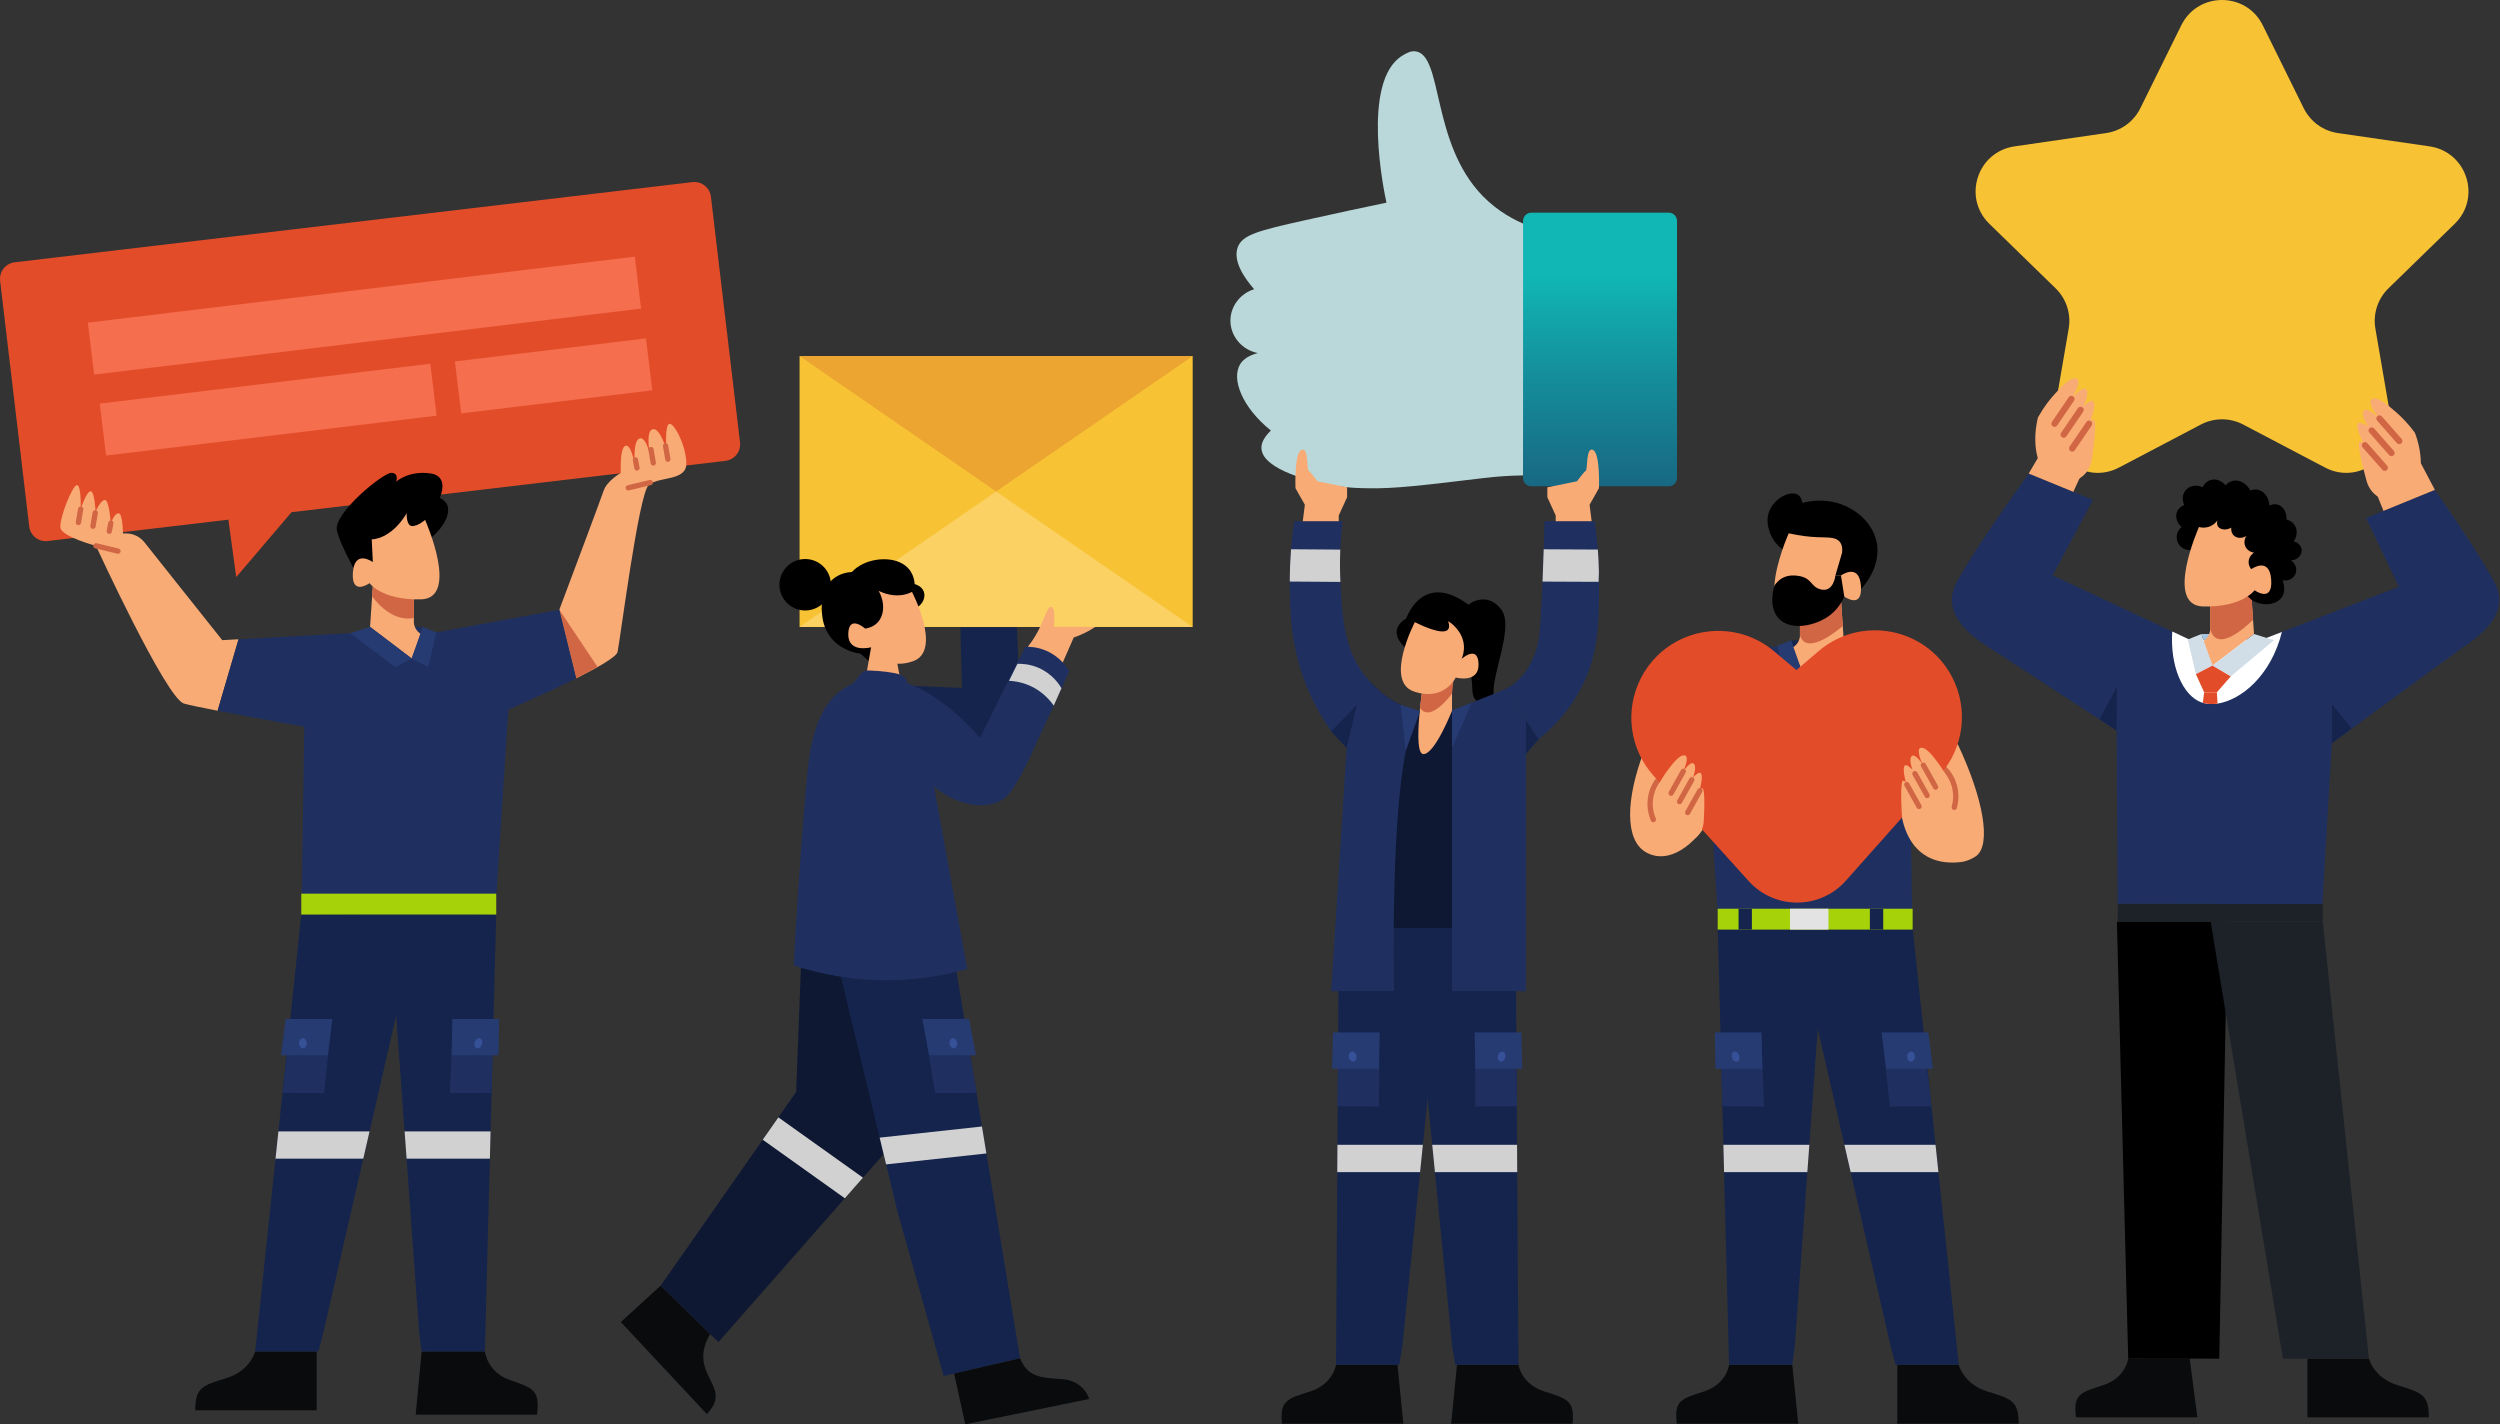 <svg width="588" height="335" viewBox="0 0 588 335" fill="none" xmlns="http://www.w3.org/2000/svg">
<rect x="0" y="0" width="588" height="335" fill="#333333" stroke="none"/>
<path d="M387.536 174.491C382.689 186.053 381.861 196.308 386.345 199.918C387.759 201.057 389.406 201.297 389.703 201.337C394.649 202 400.198 197.241 403.981 189.394L387.536 174.491Z" fill="#F9AB76"/>
<path d="M388.87 193.404C388.627 193.404 388.395 193.261 388.294 193.023C387.813 191.888 387.101 189.574 387.732 186.832C388.09 185.275 388.837 183.801 389.892 182.57C390.117 182.308 390.511 182.277 390.774 182.501C391.036 182.726 391.067 183.121 390.842 183.383C389.918 184.461 389.264 185.75 388.951 187.112C388.399 189.511 389.024 191.54 389.446 192.535C389.581 192.854 389.432 193.22 389.114 193.355C389.034 193.388 388.952 193.404 388.87 193.404Z" fill="#D16645"/>
<path d="M421.264 150.603H423.866L422.111 153.022L421.264 150.603Z" fill="#15244D"/>
<path d="M401.118 170.043L403.971 214.123H449.719L449.12 174.081L449.161 152.664C444.628 152.415 440.095 152.166 435.562 151.917L418.662 152.003C412.496 152.435 406.331 152.868 400.165 153.3C400.483 158.881 400.8 164.462 401.118 170.043Z" fill="#1F3060"/>
<path d="M421.511 130.316C420.904 130.13 418.373 129.275 416.863 126.522C416.571 125.989 415.008 123.138 416.127 120.243C417.346 117.091 421.234 115.21 422.944 116.42C423.321 116.686 423.737 117.205 423.937 118.281C432.713 115.985 440.388 121.42 441.453 127.856C442.17 132.188 439.891 136.962 436.015 140.153L421.511 130.316Z" fill="black"/>
<path d="M433.776 140.308C433.776 140.308 430.962 144.327 421.712 144.127C418.114 144.048 417.162 141.205 417.346 137.754C417.628 132.338 420.705 125.436 420.705 125.436C423.472 126.063 425.765 126.275 427.423 126.345C429.959 126.451 431.758 126.259 432.714 127.442C433.333 128.21 433.349 129.243 433.255 130.015C432.734 131.793 432.212 133.575 431.687 135.354L432.996 135.357C432.996 135.357 437.3 132.228 437.688 137.833C438.08 143.438 433.776 140.308 433.776 140.308Z" fill="#F9AB76"/>
<path d="M433.649 150.604L423.867 158.029L421.652 152.295C421.652 152.295 423.345 151.383 423.345 149.429V140.178L432.865 139.003L432.969 140.562L433.419 147.216V147.229L433.649 150.604Z" fill="#F9AB76"/>
<path d="M433.419 147.216V147.229C433.419 147.229 424.979 154.733 423.345 149.429V143.612L432.969 140.562L433.419 147.216Z" fill="#D16645"/>
<path d="M433.646 150.603C435.21 151.092 436.774 151.58 438.338 152.069C434.774 154.749 431.211 157.429 427.648 160.109L423.866 158.03L433.646 150.603Z" fill="#999999"/>
<path d="M423.867 158.03C422.569 158.701 421.271 159.372 419.973 160.042C419.34 157.326 418.707 154.61 418.073 151.894C419.137 151.464 420.201 151.033 421.265 150.603L423.867 158.03Z" fill="#273B73"/>
<path d="M460.439 174.985C466.521 187.82 468.394 198.673 464.797 201.339C464.094 201.86 462.636 202.609 461.051 202.776C447.906 204.157 447.16 190.815 447.16 190.815C451.587 185.538 456.013 180.261 460.439 174.985Z" fill="#F9AB76"/>
<path d="M459.649 190.509C459.593 190.509 459.537 190.502 459.481 190.486C459.149 190.395 458.953 190.05 459.046 189.717C459.334 188.675 459.69 186.583 458.831 184.276C458.344 182.968 457.528 181.774 456.471 180.824C456.214 180.593 456.193 180.198 456.424 179.941C456.656 179.685 457.051 179.664 457.307 179.895C458.513 180.979 459.446 182.343 460.003 183.84C460.985 186.476 460.58 188.863 460.251 190.051C460.174 190.328 459.923 190.509 459.649 190.509Z" fill="#D16645"/>
<path d="M459.054 159.09C452.92 147.553 437.672 144.659 427.733 153.148L422.523 157.597L417.28 153.188C407.276 144.776 392.05 147.786 386.004 159.37C382.057 166.935 383.232 176.155 388.951 182.49L411.282 207.226C417.407 214.01 428.073 213.969 434.145 207.138L456.286 182.232C461.956 175.853 463.06 166.624 459.054 159.09Z" fill="#E34C29"/>
<path d="M393.843 198.045C390.743 197.159 388.493 192.251 389.403 185.989C390.341 183.885 391.373 182.318 392.166 181.255C393.547 179.406 395.014 177.552 396.159 177.667C396.304 177.682 396.396 177.722 396.465 177.774C397.232 178.347 396.117 180.947 395.913 181.413C396.094 181.152 397.457 179.218 398.231 179.525C398.255 179.534 398.324 179.564 398.407 179.648C399.108 180.363 398.322 182.508 398.194 182.85C399.018 181.987 399.595 181.635 399.926 181.795C400.409 182.027 400.367 183.35 399.799 185.762C400.13 185.427 400.339 185.386 400.475 185.424C400.475 185.424 401.144 185.614 400.728 192.98C400.711 193.578 400.582 195.201 399.377 196.525C397.78 198.28 395.26 198.45 393.843 198.045Z" fill="#F9AB76"/>
<path d="M393.037 187.186C392.934 187.186 392.829 187.16 392.733 187.107C392.431 186.939 392.323 186.558 392.492 186.256L395.368 181.108C395.536 180.807 395.918 180.7 396.219 180.867C396.52 181.035 396.628 181.416 396.46 181.718L393.584 186.866C393.469 187.071 393.256 187.186 393.037 187.186Z" fill="#D16645"/>
<path d="M395.032 189.164C394.929 189.164 394.824 189.139 394.728 189.085C394.426 188.917 394.318 188.536 394.487 188.235L397.363 183.086C397.531 182.785 397.914 182.679 398.214 182.845C398.515 183.014 398.624 183.394 398.455 183.696L395.579 188.844C395.464 189.049 395.251 189.164 395.032 189.164Z" fill="#D16645"/>
<path d="M396.934 191.739C396.83 191.739 396.726 191.713 396.629 191.659C396.328 191.491 396.22 191.11 396.388 190.809L399.264 185.661C399.433 185.359 399.815 185.252 400.115 185.42C400.417 185.588 400.525 185.969 400.356 186.27L397.48 191.418C397.366 191.623 397.153 191.739 396.934 191.739Z" fill="#D16645"/>
<path d="M454.181 196.256C457.282 195.37 459.532 190.463 458.621 184.201C457.683 182.096 456.651 180.529 455.858 179.467C454.478 177.617 453.011 175.763 451.866 175.879C451.721 175.893 451.629 175.934 451.56 175.985C450.793 176.558 451.908 179.158 452.112 179.624C451.931 179.364 450.568 177.429 449.794 177.736C449.77 177.746 449.701 177.776 449.618 177.86C448.917 178.575 449.702 180.719 449.831 181.061C449.007 180.198 448.43 179.847 448.099 180.006C447.616 180.239 447.658 181.561 448.226 183.974C447.895 183.639 447.685 183.598 447.55 183.636C447.55 183.636 446.881 183.825 447.296 191.191C447.314 191.789 447.442 193.412 448.648 194.737C450.245 196.492 452.765 196.661 454.181 196.256Z" fill="#F9AB76"/>
<path d="M455.256 185.747C455.037 185.747 454.824 185.631 454.71 185.427L451.833 180.278C451.665 179.977 451.773 179.596 452.074 179.428C452.376 179.261 452.757 179.368 452.926 179.669L455.802 184.817C455.971 185.118 455.862 185.499 455.561 185.667C455.464 185.721 455.36 185.747 455.256 185.747Z" fill="#D16645"/>
<path d="M453.261 187.725C453.042 187.725 452.829 187.61 452.715 187.405L449.838 182.257C449.67 181.955 449.778 181.574 450.079 181.406C450.381 181.239 450.762 181.346 450.93 181.647L453.807 186.795C453.976 187.097 453.867 187.478 453.566 187.646C453.469 187.7 453.365 187.725 453.261 187.725Z" fill="#D16645"/>
<path d="M451.361 190.299C451.142 190.299 450.929 190.184 450.814 189.979L447.938 184.831C447.769 184.529 447.878 184.148 448.179 183.98C448.48 183.814 448.862 183.921 449.03 184.221L451.907 189.37C452.075 189.671 451.967 190.052 451.665 190.22C451.569 190.274 451.464 190.299 451.361 190.299Z" fill="#D16645"/>
<path d="M433.777 140.308C433.273 141.462 432.264 143.308 430.315 144.762C426.995 147.238 421.022 148.524 418.239 145.33C415.885 142.626 417.181 138.284 417.347 137.754C418.107 136.571 419.542 135.208 422.077 135.353C426.491 135.604 425.57 138.099 428.427 138.671C431.288 139.243 431.688 135.353 431.688 135.353L432.997 135.357L433.777 140.308Z" fill="black"/>
<path d="M406.673 321.013C406.673 321.013 406.154 325.552 400.758 327.281C395.362 329.01 393.688 329.442 394.399 334.845H422.948C422.481 330.235 422.013 325.624 421.546 321.014C416.588 321.014 411.63 321.013 406.673 321.013Z" fill="#090B0D"/>
<path d="M404.012 218.254C404.455 235.256 404.894 252.258 405.333 269.26C405.387 271.399 405.442 273.541 405.497 275.68C405.85 289.322 406.203 302.959 406.555 316.601L406.673 321.015H421.547L422.12 316.601C423.111 302.959 424.099 289.318 425.091 275.68C425.247 273.537 425.4 271.399 425.557 269.26C426.216 260.174 426.878 251.091 427.536 242.008C428.116 234.03 428.697 226.056 429.273 218.077C429.288 217.889 429.3 217.698 429.316 217.51C420.881 217.756 412.446 218.003 404.012 218.254Z" fill="#15244D"/>
<path d="M460.702 321.014C460.702 321.014 461.818 325.553 467.441 327.282C473.064 329.011 474.795 329.443 474.795 334.846H446.245V321.014H460.702Z" fill="#090B0D"/>
<path d="M422.027 218.015C423.866 226.013 425.7 234.01 427.538 242.008C429.627 251.091 431.712 260.178 433.797 269.26C434.291 271.399 434.781 273.541 435.275 275.68C438.407 289.322 441.542 302.959 444.674 316.601L445.83 321.015H460.705L460.238 316.601C458.8 302.959 457.357 289.322 455.919 275.68C455.692 273.541 455.468 271.399 455.241 269.26C453.446 252.258 451.651 235.256 449.856 218.254C442.993 218.195 436.133 218.136 429.274 218.077C426.86 218.054 424.442 218.034 422.027 218.015Z" fill="#15244D"/>
<path d="M443.198 248.022C443.631 252.1 444.063 256.179 444.495 260.258L454.285 260.21L452.84 247.997L443.198 248.022Z" fill="#1F3060"/>
<path d="M443.622 251.36H454.616L453.533 242.822H442.539L443.622 251.36Z" fill="#273B73"/>
<path d="M449.478 249.707C449.976 249.707 450.379 249.177 450.379 248.524C450.379 247.87 449.976 247.34 449.478 247.34C448.981 247.34 448.577 247.87 448.577 248.524C448.577 249.177 448.981 249.707 449.478 249.707Z" fill="#375199"/>
<path d="M414.421 248.022C414.581 252.1 414.74 256.179 414.9 260.258L405.103 260.21L404.775 247.997L414.421 248.022Z" fill="#1F3060"/>
<path d="M414.482 251.36H403.488L403.331 242.822H414.325L414.482 251.36Z" fill="#273B73"/>
<path d="M408.587 249.675C409.05 249.526 409.258 248.888 409.051 248.252C408.845 247.616 408.302 247.222 407.84 247.372C407.377 247.522 407.169 248.159 407.376 248.795C407.582 249.431 408.125 249.825 408.587 249.675Z" fill="#375199"/>
<path d="M455.24 269.26H433.797C434.291 271.399 434.781 273.541 435.275 275.68H455.918C455.691 273.541 455.468 271.399 455.24 269.26Z" fill="#D1D1D1"/>
<path d="M405.334 269.26C405.389 271.399 405.444 273.541 405.499 275.68H425.092C425.249 273.537 425.402 271.399 425.558 269.26H405.334Z" fill="#D1D1D1"/>
<path d="M404.003 218.641H449.853V213.735H404.003V218.641Z" fill="#A6D20A"/>
<path d="M421.012 218.641H430.052V213.735H421.012V218.641Z" fill="#E3E3E3"/>
<path d="M439.796 218.641H442.934V213.735H439.796V218.641Z" fill="#15244D"/>
<path d="M408.906 218.641H412.044V213.735H408.906V218.641Z" fill="#15244D"/>
<path d="M517.761 149.12H520.363L518.608 151.539L517.761 149.12Z" fill="#A6C4DB"/>
<path d="M500.554 319.53C500.554 319.53 500.036 324.068 494.64 325.797C489.244 327.526 487.57 327.959 488.281 333.362H516.83L515.012 319.53H500.554Z" fill="#090B0D"/>
<path d="M523.884 216.769C523.246 251.031 522.609 285.293 521.971 319.554L500.553 319.531C499.666 285.277 498.78 251.023 497.894 216.769H523.884Z" fill="black"/>
<path d="M582.625 149.795C571.234 158.129 559.838 166.463 548.446 174.796C547.704 187.409 546.957 200.026 546.215 212.639C530.17 212.614 514.124 212.585 498.079 212.56C497.996 198.98 497.912 185.401 497.825 171.821C487.746 165.258 477.672 158.696 467.594 152.137C472.664 146.541 477.739 140.941 482.813 135.345C490.761 139.074 498.713 142.804 506.665 146.537H506.669C509.496 147.866 512.327 149.191 515.158 150.52L532.059 150.433C535.157 149.233 538.255 148.037 541.353 146.837C548.971 143.891 556.585 140.945 564.203 137.999C570.345 141.929 576.488 145.862 582.625 149.795Z" fill="#1F3060"/>
<path d="M497.823 171.821L497.891 161.533L493.793 169.197L497.823 171.821Z" fill="#15244D"/>
<path d="M548.445 174.796V165.601C549.993 167.513 551.54 169.426 553.088 171.339" fill="#15244D"/>
<path d="M536.703 148.637C534.16 158.871 527.146 164.642 521.575 165.487C520.324 165.683 519.144 165.625 518.106 165.313C517.998 165.283 517.889 165.246 517.785 165.208C513.34 163.608 510.363 156.579 510.913 148.529C512.327 149.191 513.744 149.858 515.158 150.52L532.058 150.433C533.605 149.833 535.156 149.233 536.703 148.637Z" fill="white"/>
<path d="M530.141 149.12L520.363 156.545L518.145 150.812C518.145 150.812 519.842 149.903 519.842 147.945V138.695L529.361 137.524L529.461 138.991L529.916 145.783L530.141 149.12Z" fill="#F9AB76"/>
<path d="M529.916 145.783C528.261 147.412 521.33 153.8 519.842 147.945V140.941L529.461 138.991L529.916 145.783Z" fill="#D16645"/>
<path d="M530.144 149.12C531.707 149.609 533.271 150.097 534.835 150.586C531.446 153.423 528.057 156.259 524.668 159.096C523.233 158.246 521.798 157.397 520.363 156.548L530.144 149.12Z" fill="#D2DEE7"/>
<path d="M520.363 156.548C519.064 157.218 517.766 157.889 516.468 158.559C515.835 155.843 515.202 153.127 514.568 150.411C515.632 149.981 516.696 149.55 517.76 149.12L520.363 156.548Z" fill="#D2DEE7"/>
<path d="M498.081 216.769L546.317 216.769L546.317 212.64L498.081 212.64L498.081 216.769Z" fill="#1C2227"/>
<path d="M557.165 319.531C557.165 319.531 558.28 324.07 563.904 325.799C569.527 327.528 571.257 327.96 571.257 333.363H542.708V319.531H557.165Z" fill="#090B0D"/>
<path d="M519.943 216.771C525.608 251.031 531.272 285.291 536.937 319.551L557.168 319.532L556.701 315.118L553.895 288.516L553.429 284.102L546.319 216.771H519.943Z" fill="#1C2227"/>
<path d="M492.26 117.572C491.053 119.836 489.842 122.099 488.635 124.363C483.241 134.468 477.852 144.565 472.459 154.667C472.459 154.667 454.68 147.452 460.117 137.128C462.594 132.42 467.854 124.591 472.843 117.458C474.329 115.335 475.791 113.275 477.147 111.38L492.26 117.572Z" fill="#1F3060"/>
<path d="M574.334 154.667C570.959 149.113 567.58 143.555 564.202 137.997C562.802 135.06 561.403 132.122 560.008 129.185C558.84 126.733 557.676 124.281 556.508 121.829L572.683 115.214C574.298 117.537 575.972 119.981 577.602 122.405C581.389 128.041 584.924 133.571 586.809 137.222C592.167 147.589 574.334 154.667 574.334 154.667Z" fill="#1F3060"/>
<path d="M532.207 5.953L541.839 25.456C543.395 28.608 546.404 30.793 549.885 31.298L571.423 34.425C580.189 35.698 583.689 46.463 577.346 52.642L561.761 67.822C559.243 70.276 558.093 73.811 558.688 77.275L562.367 98.711C563.864 107.435 554.7 114.088 546.86 109.969L527.596 99.849C524.483 98.213 520.763 98.213 517.649 99.849L498.386 109.969C490.545 114.088 481.381 107.435 482.879 98.711L486.558 77.275C487.152 73.811 486.003 70.276 483.484 67.822L467.899 52.642C461.556 46.463 465.056 35.698 473.822 34.425L495.36 31.298C498.841 30.793 501.85 28.608 503.407 25.456L513.039 5.953C516.959 -1.984 528.286 -1.984 532.207 5.953Z" fill="#F7C334"/>
<path d="M483.319 113.015C479.725 111.632 477.568 105.556 479.315 98.202C480.654 95.797 482.048 94.043 483.104 92.862C484.942 90.808 486.884 88.758 488.234 89.016C488.405 89.049 488.51 89.107 488.586 89.176C489.438 89.938 487.836 92.913 487.544 93.447C487.787 93.156 489.614 90.999 490.502 91.446C490.53 91.46 490.609 91.502 490.698 91.612C491.457 92.536 490.295 95.004 490.106 95.397C491.177 94.458 491.901 94.101 492.278 94.326C492.829 94.653 492.638 96.222 491.707 99.032C492.136 98.669 492.39 98.642 492.547 98.702C492.547 98.702 493.323 98.998 492.048 107.718C491.964 108.427 491.638 110.345 490.064 111.793C487.978 113.712 484.961 113.647 483.319 113.015Z" fill="#F9AB76"/>
<path d="M483.22 100.401C483.075 100.401 482.929 100.359 482.8 100.271C482.459 100.039 482.371 99.575 482.603 99.234L486.571 93.413C486.803 93.073 487.268 92.983 487.609 93.217C487.95 93.448 488.038 93.913 487.806 94.254L483.838 100.074C483.694 100.286 483.459 100.401 483.22 100.401Z" fill="#D16645"/>
<path d="M485.384 102.966C485.239 102.966 485.093 102.924 484.964 102.836C484.623 102.604 484.535 102.14 484.768 101.799L488.735 95.978C488.967 95.638 489.432 95.548 489.773 95.782C490.114 96.014 490.202 96.478 489.97 96.819L486.002 102.64C485.858 102.852 485.623 102.966 485.384 102.966Z" fill="#D16645"/>
<path d="M487.373 106.23C487.229 106.23 487.082 106.188 486.953 106.1C486.613 105.868 486.524 105.404 486.757 105.063L490.725 99.242C490.956 98.902 491.421 98.812 491.763 99.046C492.103 99.278 492.192 99.742 491.959 100.083L487.991 105.903C487.847 106.115 487.612 106.23 487.373 106.23Z" fill="#D16645"/>
<path d="M565.84 117.002C569.239 115.191 570.638 108.897 568.006 101.812C566.383 99.588 564.786 98.016 563.593 96.974C561.518 95.159 559.34 93.361 558.032 93.782C557.866 93.835 557.769 93.906 557.701 93.983C556.949 94.844 558.902 97.601 559.257 98.095C558.981 97.836 556.904 95.918 556.077 96.47C556.052 96.487 555.978 96.539 555.903 96.658C555.262 97.668 556.717 99.977 556.953 100.344C555.775 99.542 555.012 99.276 554.666 99.545C554.16 99.937 554.54 101.471 555.808 104.147C555.338 103.838 555.082 103.843 554.934 103.921C554.934 103.922 554.2 104.31 556.53 112.809C556.7 113.503 557.257 115.366 558.997 116.611C561.302 118.262 564.288 117.829 565.84 117.002Z" fill="#F9AB76"/>
<path d="M564.306 104.476C564.099 104.476 563.892 104.389 563.744 104.221L559.096 98.928C558.824 98.619 558.854 98.147 559.165 97.875C559.475 97.602 559.947 97.634 560.219 97.944L564.867 103.237C565.139 103.546 565.109 104.018 564.799 104.29C564.657 104.415 564.481 104.476 564.306 104.476Z" fill="#D16645"/>
<path d="M562.471 107.285C562.264 107.285 562.057 107.199 561.909 107.031L557.261 101.738C556.989 101.428 557.019 100.956 557.33 100.684C557.639 100.412 558.112 100.444 558.384 100.753L563.032 106.046C563.304 106.356 563.274 106.828 562.964 107.1C562.822 107.224 562.646 107.285 562.471 107.285Z" fill="#D16645"/>
<path d="M560.896 110.767C560.688 110.767 560.482 110.681 560.334 110.513L555.686 105.22C555.414 104.91 555.444 104.438 555.754 104.166C556.065 103.894 556.536 103.926 556.809 104.235L561.457 109.528C561.729 109.838 561.699 110.31 561.388 110.582C561.247 110.706 561.071 110.767 560.896 110.767Z" fill="#D16645"/>
<path d="M481.062 104.738L477.146 111.38L487.647 115.682L489.96 110.634L481.062 104.738Z" fill="#F9AB76"/>
<path d="M569.221 108.647L572.683 115.214L560.592 120.159L559.125 116.486L569.221 108.647Z" fill="#F9AB76"/>
<path d="M520.362 156.547L516.468 158.559L518.415 162.829H521.409C522.495 161.584 523.581 160.34 524.667 159.095C523.232 158.246 521.797 157.397 520.362 156.547Z" fill="#E34C29"/>
<path d="M521.575 165.488C520.324 165.683 519.144 165.625 518.105 165.313C518.206 164.483 518.31 163.658 518.414 162.829H521.408C521.462 163.717 521.52 164.6 521.575 165.488Z" fill="#E34C29"/>
<path d="M200.688 160.745L226.257 161.797C226.134 157.047 226.011 152.296 225.887 147.546H239.144C239.767 157.319 240.503 178.912 233.318 181.086C232.533 181.324 231.963 181.236 229.905 180.805C216.174 177.93 209.309 176.492 205.938 172.975C204.393 171.363 201.509 167.707 200.688 160.745Z" fill="#15244D"/>
<path d="M280.517 83.755H188.059V147.446H280.517V83.755Z" fill="#F7C334"/>
<path d="M188.059 147.455L234.288 115.609L280.517 147.455H188.059Z" fill="#FCD163"/>
<path d="M188.059 83.755L234.288 115.6L280.517 83.755H188.059Z" fill="#EDA532"/>
<path d="M167.065 313.781C167.065 313.781 164.541 317.21 165.736 321.389C166.931 325.568 170.628 328.106 166.24 332.584L146.02 310.941L155.392 302.383L167.065 313.781Z" fill="#090B0D"/>
<path d="M241.753 152.114C243.08 150.426 243.923 148.915 244.456 147.817C245.668 145.323 246.413 142.627 247.246 142.735C247.288 142.74 247.316 142.75 247.346 142.762C248.236 143.119 248 146.241 247.883 147.446H255.568L257.577 147.468C256.905 147.913 256.123 148.378 255.231 148.822C254.262 149.304 253.348 149.669 252.532 149.947C251.631 152.006 250.731 154.065 249.83 156.124C247.138 154.787 244.445 153.451 241.753 152.114Z" fill="#F9AB76"/>
<path d="M209.86 269.151C206.337 273.161 202.809 277.168 199.286 281.179C198.208 282.405 197.126 283.635 196.048 284.86C188.182 293.806 180.316 302.752 172.453 311.697V311.701C171.293 313.017 170.137 314.333 168.98 315.649L155.392 302.384C156.493 300.809 157.594 299.235 158.692 297.66C165.018 288.617 171.344 279.573 177.67 270.529L180.574 266.374C182.804 263.186 185.031 260.001 187.261 256.813C187.833 241.824 188.401 226.839 188.974 211.85L209.547 221.16C209.653 237.155 209.755 253.155 209.86 269.151Z" fill="#0E1833"/>
<path d="M239.921 319.476L221.958 323.636L220.335 317.859L211.136 285.111L211.003 284.633L209.933 280.192L208.408 273.867L206.896 267.572L193.26 210.965L224.345 224.728L230.957 264.948L232 271.293L232.674 275.382L233.47 280.227L238.929 313.444L239.921 319.476Z" fill="#15244D"/>
<path d="M224.404 323.07L227.038 335L256.183 329.035C256.183 329.035 255.041 324.669 249.64 324.358C244.24 324.046 241.636 323.624 239.926 319.476L224.404 323.07Z" fill="#090B0D"/>
<path d="M215.625 142.892C217.123 142.055 217.756 140.387 217.256 139.099C216.749 137.795 215.291 137.42 215.138 137.384C214.983 135.578 214.314 134.525 213.916 134.013C211.458 130.854 205.8 130.934 202.288 133.001C201.349 133.554 200.7 134.169 200.35 134.53C199.255 134.601 197.495 134.906 195.965 136.161C192.742 138.804 193.241 143.45 193.36 144.56C193.466 145.547 193.706 147.602 195.189 149.645C197.655 153.044 201.533 153.622 202.342 153.725C203.002 154.295 203.661 154.864 204.321 155.434C208.089 151.253 211.857 147.073 215.625 142.892Z" fill="black"/>
<path d="M214.5 139.217C214.5 139.217 221.776 153.179 214.668 155.546C207.561 157.914 204.878 152.245 204.878 152.245C204.878 152.245 199.38 153.719 199.515 149.065C199.65 144.411 203.498 147.851 203.498 147.851C204.235 147.738 205.433 147.423 206.369 146.454C208.015 144.75 208.191 141.706 206.658 138.968C207.813 139.527 210.385 140.548 213.202 139.728C213.677 139.589 214.11 139.413 214.5 139.217Z" fill="#F9AB76"/>
<path d="M189.38 143.586C192.725 143.586 195.437 140.876 195.437 137.533C195.437 134.19 192.725 131.48 189.38 131.48C186.035 131.48 183.323 134.19 183.323 137.533C183.323 140.876 186.035 143.586 189.38 143.586Z" fill="black"/>
<path d="M204.877 152.245L203.552 159.845L212.383 163.375L210.777 154.551L204.877 152.245Z" fill="#F9AB76"/>
<path d="M200.688 160.745C201.263 160.014 201.839 159.283 202.414 158.552C202.855 157.991 203.538 157.668 204.252 157.689C206 157.741 207.488 157.885 208.658 158.036C211.241 158.37 212.451 158.759 213.089 159.759C213.326 160.129 213.427 160.493 213.475 160.745H200.688Z" fill="#1F3060"/>
<path d="M251.485 157.851C250.944 159.073 250.337 160.444 249.667 161.94H249.663C248.342 164.881 246.77 168.328 244.967 172.154C244.912 172.272 244.853 172.393 244.799 172.511C243.964 174.297 243.156 176.13 242.306 177.947C241.024 180.693 239.652 183.411 237.979 185.882C236.525 188.029 234.385 189.067 232.017 189.329C229.83 189.568 227.459 189.145 225.264 188.319C223.108 187.508 221.129 186.305 219.679 184.958C222.285 199.27 224.888 213.581 227.494 227.893C223.539 229.017 218.746 230.008 213.255 230.388C202.041 231.163 192.783 229.052 186.677 227.078C187.253 216.037 188.119 202.356 189.479 186.215C190.271 176.815 191.286 166.479 198.666 161.803C200.775 160.471 202.723 160.029 203.55 159.844C213.619 157.647 223.579 166.287 228.098 170.948L228.157 171.011C229.383 172.276 230.199 173.239 230.493 173.596C230.747 173.083 230.998 172.574 231.253 172.06C232.154 170.243 233.052 168.426 233.953 166.608C235.682 163.111 237.41 159.613 239.143 156.12C239.805 154.784 240.464 153.452 241.126 152.117C242.212 152.082 244.089 152.176 246.163 153.092C249.302 154.479 250.913 156.891 251.485 157.851Z" fill="#1F3060"/>
<path d="M249.664 161.864C249.123 163.086 248.515 164.457 247.845 165.953H247.841C244.216 160.858 239.207 160.192 237.321 160.133C237.984 158.797 238.642 157.466 239.305 156.13C240.39 156.095 242.268 156.189 244.341 157.106C247.481 158.492 249.091 160.905 249.664 161.864Z" fill="#D1D1D1"/>
<path d="M217.914 244.865C218.593 248.944 219.272 253.022 219.951 257.101L229.738 257.053L227.555 244.84L217.914 244.865Z" fill="#1F3060"/>
<path d="M218.539 248.204H229.534L227.935 239.665H216.94L218.539 248.204Z" fill="#273B73"/>
<path d="M224.391 246.543C224.882 246.474 225.205 245.891 225.113 245.241C225.02 244.591 224.548 244.121 224.057 244.19C223.567 244.26 223.244 244.843 223.336 245.493C223.428 246.143 223.901 246.613 224.391 246.543Z" fill="#375199"/>
<path d="M232.001 271.293L208.409 273.866L206.896 267.572L230.958 264.948L232.001 271.293Z" fill="#D1D1D1"/>
<path d="M202.969 276.988L183.074 262.802C182.239 263.993 181.408 265.183 180.573 266.374L179.394 268.062L198.705 281.837L202.969 276.988Z" fill="#D1D1D1"/>
<path d="M99.423 147.446H96.82L98.575 149.865L99.423 147.446Z" fill="#1F3060"/>
<path d="M170.623 108.391L68.567 120.466C64.229 125.554 59.894 130.646 55.559 135.734C54.943 131.229 54.328 126.725 53.717 122.221L11.226 127.25C9.074 127.505 7.126 125.969 6.871 123.819L0.028 66.04C-0.227 63.894 1.309 61.947 3.457 61.693L162.854 42.834C165.002 42.58 166.954 44.115 167.209 46.261L174.052 104.04C174.307 106.19 172.77 108.137 170.623 108.391Z" fill="#E34C29"/>
<path d="M56.107 150.354L51.18 167.165C47.551 166.46 44.525 165.833 43.275 165.484C39.097 164.321 22.572 128.378 22.572 128.378C22.572 128.378 14.502 126.239 14.212 124.109C13.918 121.974 17.03 114.098 18.1 114.098C19.17 114.098 18.974 119.734 18.974 119.734C18.974 119.734 20.334 115.555 21.306 115.555C22.278 115.555 22.474 120.313 22.474 120.313C22.474 120.313 23.736 117.497 24.708 117.595C25.68 117.693 26.068 123.035 26.068 123.035C26.068 123.035 26.946 120.607 27.918 120.732C28.89 120.858 28.926 125.464 28.926 125.464H29.655C31.331 125.464 32.916 126.228 33.959 127.539L52.274 150.566L56.107 150.354Z" fill="#F9AB76"/>
<path d="M161.424 109.041C161.424 113.24 154.89 111.998 152.558 114.098C150.222 116.201 145.868 150.558 145.244 153.358C144.986 154.51 140.6 157.001 135.524 159.535L131.55 143.406C131.55 143.406 141.2 117.748 141.976 115.418C142.756 113.083 146.02 111.219 146.02 111.219C146.02 111.219 145.711 105.309 147.11 104.842C148.509 104.376 149.289 109.355 149.289 109.355C149.289 109.355 148.823 103.754 150.379 103.135C151.798 102.567 152.699 106.268 152.848 106.922C152.715 106.178 151.911 101.388 153.491 100.957C155.204 100.491 156.76 105.779 156.76 105.779C156.76 105.779 156.29 100.178 157.379 99.712C158.469 99.246 161.424 104.843 161.424 109.041Z" fill="#F9AB76"/>
<path d="M131.552 143.408L140.559 156.886L135.526 159.533L131.552 143.408Z" fill="#D16645"/>
<path d="M135.525 159.533C128.253 163.167 119.567 166.888 119.567 166.888L116.715 210.968H70.968L71.564 170.925C71.564 170.925 70.872 170.804 69.696 170.592C66.023 169.933 57.646 168.421 51.183 167.163L56.107 150.354L85.125 148.762L102.025 148.845L131.551 143.408L135.525 159.533Z" fill="#1F3060"/>
<path d="M87.823 135.849L87.04 147.446L96.82 154.874L99.037 149.14C99.037 149.14 97.342 148.228 97.342 146.273V137.021L87.823 135.849Z" fill="#F9AB76"/>
<path d="M97.341 140.961L87.681 137.941L87.526 140.23C87.526 140.23 91.63 146.454 97.341 145.361V140.961Z" fill="#D16645"/>
<path d="M87.04 147.446C85.476 147.935 83.912 148.424 82.349 148.912C85.912 151.592 89.475 154.272 93.038 156.952L96.82 154.874L87.04 147.446Z" fill="#273B73"/>
<path d="M96.82 154.874C98.118 155.544 99.416 156.215 100.715 156.886C101.348 154.17 101.981 151.454 102.615 148.737C101.551 148.307 100.487 147.876 99.423 147.446L96.82 154.874Z" fill="#273B73"/>
<path d="M149.306 60.364L20.665 75.885L22.141 88.101L150.782 72.581L149.306 60.364Z" fill="#F56E4E"/>
<path d="M101.214 85.549L23.468 94.929L24.944 107.146L102.69 97.766L101.214 85.549Z" fill="#F56E4E"/>
<path d="M151.94 79.589L106.996 85.011L108.472 97.228L153.416 91.806L151.94 79.589Z" fill="#F56E4E"/>
<path d="M114.045 317.856C114.045 317.856 114.564 322.734 119.96 324.593C125.356 326.451 127.029 326.916 126.319 332.723H97.769C98.237 327.768 98.705 322.812 99.172 317.857C104.13 317.857 109.087 317.856 114.045 317.856Z" fill="#090B0D"/>
<path d="M116.705 215.097C116.263 232.099 115.824 249.101 115.385 266.103C115.33 268.242 115.275 270.384 115.22 272.523C114.867 286.165 114.514 299.803 114.162 313.444L114.044 317.858H99.17L98.597 313.444C97.606 299.803 96.618 286.161 95.627 272.523C95.47 270.381 95.317 268.242 95.16 266.103C94.502 257.017 93.839 247.934 93.181 238.851C92.601 230.873 92.021 222.899 91.445 214.921C91.429 214.732 91.417 214.541 91.401 214.353C99.836 214.599 108.271 214.846 116.705 215.097Z" fill="#15244D"/>
<path d="M60.017 317.857C60.017 317.857 58.902 322.396 53.279 324.125C47.655 325.854 45.925 326.286 45.925 331.69H74.474V317.857H60.017Z" fill="#090B0D"/>
<path d="M98.692 214.858C96.854 222.856 95.019 230.854 93.181 238.851C91.092 247.934 89.007 257.021 86.922 266.104C86.428 268.242 85.938 270.384 85.444 272.523C82.312 286.165 79.177 299.803 76.045 313.444L74.889 317.858H60.015L60.481 313.444C61.919 299.803 63.362 286.165 64.8 272.523C65.028 270.384 65.251 268.242 65.478 266.104C67.273 249.101 69.069 232.099 70.864 215.097C77.727 215.038 84.586 214.979 91.445 214.921C93.859 214.897 96.278 214.877 98.692 214.858Z" fill="#15244D"/>
<path d="M77.519 244.865C77.086 248.943 76.654 253.022 76.222 257.101L66.432 257.053L67.876 244.84L77.519 244.865Z" fill="#1F3060"/>
<path d="M77.096 248.204H66.102L67.184 239.665H78.178L77.096 248.204Z" fill="#273B73"/>
<path d="M71.239 246.55C71.737 246.55 72.14 246.02 72.14 245.367C72.14 244.713 71.737 244.184 71.239 244.184C70.741 244.184 70.338 244.713 70.338 245.367C70.338 246.02 70.741 246.55 71.239 246.55Z" fill="#375199"/>
<path d="M106.298 244.865C106.139 248.943 105.979 253.022 105.819 257.101L115.616 257.053L115.944 244.84L106.298 244.865Z" fill="#1F3060"/>
<path d="M106.237 248.204H117.232L117.388 239.665H106.394L106.237 248.204Z" fill="#273B73"/>
<path d="M113.343 245.638C113.55 245.002 113.342 244.365 112.879 244.215C112.417 244.065 111.874 244.459 111.668 245.095C111.461 245.731 111.669 246.369 112.132 246.518C112.594 246.668 113.137 246.274 113.343 245.638Z" fill="#375199"/>
<path d="M65.478 266.104H86.921C86.427 268.242 85.938 270.384 85.444 272.523H64.8C65.027 270.384 65.251 268.242 65.478 266.104Z" fill="#D1D1D1"/>
<path d="M115.386 266.104C115.331 268.242 115.276 270.384 115.221 272.523H95.628C95.471 270.381 95.318 268.242 95.161 266.104H115.386Z" fill="#D1D1D1"/>
<path d="M116.715 210.189H70.865V215.096H116.715V210.189Z" fill="#A6D20A"/>
<path d="M100.514 127.205C104.421 124.262 106.147 120.685 105.113 118.613C104.903 118.192 104.462 117.599 103.427 117.12C103.52 116.922 104.818 114.066 103.424 112.403C103.092 112.008 102.544 111.547 101.288 111.358C96.131 110.585 93.169 113.291 93.169 113.291C93.169 113.291 93.939 111.21 92.005 111.22C90.072 111.23 78.339 120.763 79.242 124.757C80.144 128.751 85.043 136.996 85.043 136.996L100.514 127.205Z" fill="black"/>
<path d="M99.983 122.28C99.983 122.28 108.228 140.769 98.977 140.97C89.726 141.171 86.91 137.152 86.91 137.152C86.91 137.152 82.607 140.279 82.998 134.676C83.389 129.072 87.692 132.2 87.692 132.2L87.431 126.857C87.431 126.857 91.865 126.987 95.647 120.733C95.647 120.733 95.516 123.73 96.951 123.73C98.385 123.73 99.983 122.28 99.983 122.28Z" fill="#F9AB76"/>
<path d="M314.236 321.013C314.236 321.013 313.571 325.551 308.119 327.28C302.667 329.009 300.98 329.442 301.516 334.845H330.066L328.693 321.013H314.236Z" fill="#090B0D"/>
<path d="M339.867 218.252C338.503 231.608 337.139 244.964 335.775 258.32C335.777 258.322 335.777 258.325 335.775 258.328C335.402 261.97 335.03 265.616 334.662 269.259C334.442 271.397 334.223 273.54 334.007 275.678C332.612 289.32 331.22 302.958 329.829 316.6L329.108 321.014H314.233L314.265 316.6C314.351 302.958 314.433 289.32 314.523 275.678C314.535 273.54 314.547 271.397 314.563 269.259C314.668 252.257 314.778 235.254 314.884 218.252H339.867Z" fill="#15244D"/>
<path d="M357.14 321.013C357.14 321.013 357.804 325.551 363.256 327.28C368.708 329.01 370.395 329.442 369.859 334.845H341.31L342.682 321.013H357.14Z" fill="#090B0D"/>
<path d="M357.142 321.014H342.268L341.547 316.6C340.198 302.958 338.846 289.32 337.494 275.678C337.282 273.54 337.071 271.398 336.859 269.259C336.498 265.617 336.138 261.97 335.773 258.328C335.776 258.325 335.776 258.322 335.773 258.32C334.452 244.964 333.128 231.608 331.807 218.252C331.803 218.244 331.803 218.237 331.803 218.229C340.034 218.237 348.261 218.244 356.491 218.252C356.597 235.255 356.707 252.257 356.813 269.259C356.829 271.398 356.84 273.54 356.852 275.678C356.942 289.32 357.025 302.958 357.111 316.6L357.142 321.014Z" fill="#15244D"/>
<path d="M349.652 141.051C351.661 141.392 352.887 143.054 353.175 143.456C357.054 148.879 346.418 166.935 354.23 165.051C354.23 165.051 349.117 166.917 347.103 164.665C346.34 163.812 346.317 162.698 346.302 162.178C346.037 152.917 341.39 146.133 344.973 142.583C346.135 141.431 348.009 140.772 349.652 141.051Z" fill="black"/>
<path d="M359.182 52.991C356.465 51.894 352.385 49.86 348.698 46.061C336.574 33.568 339.425 13.045 332.991 12.084C331.821 11.909 330.883 12.463 329.93 13.025C319.904 18.939 325.682 45.801 326.098 47.663C320.58 48.816 314.146 50.193 306.965 51.792C295.989 54.238 292.178 55.218 291.111 58.168C289.911 61.485 292.812 65.546 294.978 68.022C291.686 69.043 289.43 72.033 289.394 75.338C289.354 79.005 292.055 82.304 295.837 83.038C293.107 83.729 292.084 85.009 291.676 85.681C289.584 89.134 292.097 95.76 298.908 101.264C296.859 103.238 296.621 104.702 296.698 105.591C297.126 110.514 308.591 113.474 314.878 114.375C317.478 114.747 319.352 114.797 321.939 114.841C328.093 114.946 334.527 114.176 348.958 112.437C351.994 112.072 355.046 111.862 358.102 111.82L358.223 111.818C358.543 92.209 358.863 72.6 359.182 52.991Z" fill="#BAD8D9"/>
<path d="M392.473 50.017H360.182C359.1 50.017 358.223 50.894 358.223 51.975V112.417C358.223 113.498 359.1 114.375 360.182 114.375H392.473C393.555 114.375 394.432 113.498 394.432 112.417V51.975C394.432 50.894 393.555 50.017 392.473 50.017Z" fill="url(#paint0_linear_1309_5328)"/>
<path d="M314.872 123.91V121.245L316.838 116.95V114.623L309.853 113.192C309.853 113.192 308.292 111.05 307.802 110.723C307.311 110.397 307.802 105.01 306.086 105.826C304.371 106.642 304.698 114.826 304.698 114.826L306.903 118.722L306.25 123.91H314.872Z" fill="#F9AB76"/>
<path d="M365.9 123.91V121.245L363.934 116.95V114.623L370.919 113.192C370.919 113.192 372.48 111.05 372.97 110.723C373.46 110.397 372.97 105.01 374.686 105.826C376.401 106.642 376.074 114.826 376.074 114.826L373.869 118.722L374.522 123.91H365.9Z" fill="#F9AB76"/>
<path d="M354.807 179.967C355.195 192.739 355.579 205.516 355.967 218.288H315.784C316.396 209.883 317.144 201.293 318.05 192.528C318.528 187.914 319.038 183.359 319.578 178.859C318.63 177.856 317.681 176.849 316.737 175.847C315.522 174.562 314.311 173.281 313.1 171.997C316.22 168.162 319.335 164.332 322.451 160.497C322.977 161.093 323.522 161.657 324.094 162.178C325.23 163.231 326.461 164.14 327.762 164.896C330.584 166.545 333.093 167.097 333.998 167.273C338.976 168.252 342.997 166.968 345.988 166.012C348.05 165.35 351.001 164.179 354.23 162.029C356.766 165.985 359.298 169.944 361.83 173.904C359.49 175.925 357.147 177.946 354.807 179.967Z" fill="#0E1833"/>
<path d="M375.991 144.812C375.732 150.462 374.902 155.679 372.271 161.071C370.791 164.096 367.818 169.079 361.826 173.904C359.295 169.946 356.76 165.983 354.229 162.025C354.229 162.025 361.334 158.829 362.159 148.237C362.247 147.149 362.326 145.974 362.405 144.754C362.547 142.349 362.676 139.745 362.789 137.153C362.793 137.032 362.797 136.912 362.801 136.791L363.077 129.191C363.156 126.599 363.214 124.299 363.256 122.586H375.077C375.332 124.336 375.607 126.59 375.807 129.257C375.928 130.82 376.02 132.524 376.061 134.349C376.066 134.366 376.066 134.382 376.061 134.399C376.082 135.116 376.091 135.857 376.095 136.612V137.216C376.099 139.866 376.095 142.379 375.991 144.812Z" fill="#1F3060"/>
<path d="M324.628 162.65C320.788 165.767 316.943 168.879 313.099 171.996C311.443 169.65 309.121 165.962 307.186 161.071C304.855 155.166 303.938 149.708 303.579 144.741C303.387 142.058 303.362 139.52 303.362 137.137V136.612C303.366 133.891 303.483 131.395 303.65 129.182C303.854 126.549 304.125 124.32 304.376 122.586H315.734C315.463 125.028 315.305 127.315 315.225 129.432C315.125 132.232 315.163 134.728 315.263 136.866C315.267 136.991 315.275 137.112 315.279 137.232C315.413 139.878 315.551 142.412 315.834 144.829C316.439 149.991 317.71 154.658 321.055 158.95C322.368 160.637 323.682 161.858 324.628 162.65Z" fill="#1F3060"/>
<path d="M334.798 160.323C334.798 160.323 332.089 177.364 334.798 177.364C337.506 177.364 341.518 167.139 341.518 167.139V158.619L334.798 160.323Z" fill="#F9AB76"/>
<path d="M334.401 163.111L341.832 160.25L341.519 163.111C341.519 163.111 336.479 170.166 333.998 166.514L334.401 163.111Z" fill="#D16645"/>
<path d="M327.884 233.116H313.1L316.737 175.847C315.524 174.563 314.312 173.28 313.1 171.997C316.764 168.724 320.429 165.451 324.094 162.178C325.23 163.231 326.461 164.14 327.762 164.896C330.584 166.545 333.093 167.097 333.998 167.273C328.954 173.078 327.927 200.718 327.794 218.288C327.731 226.916 327.884 233.116 327.884 233.116Z" fill="#1F3060"/>
<path d="M341.519 167.139V233.116H358.884V177.364L361.829 173.904L354.23 162.025L341.519 167.139Z" fill="#1F3060"/>
<path d="M315.263 136.866L303.362 136.782V136.612C303.366 133.891 303.483 131.395 303.65 129.182L315.217 129.27C315.221 129.324 315.221 129.378 315.225 129.432C315.125 132.232 315.163 134.728 315.263 136.866Z" fill="#D1D1D1"/>
<path d="M376.063 134.349C376.067 134.366 376.067 134.382 376.063 134.399C376.05 135.228 376.025 136.041 375.992 136.849L362.803 136.791L363.078 129.191L375.808 129.257C375.929 130.82 376.021 132.524 376.063 134.349Z" fill="#D1D1D1"/>
<path d="M324.386 248.02C324.375 252.099 324.364 256.178 324.354 260.256L314.559 260.209L314.741 247.996L324.386 248.02Z" fill="#1F3060"/>
<path d="M324.308 251.359H313.313L313.514 242.821H324.508L324.308 251.359Z" fill="#273B73"/>
<path d="M318.434 249.688C318.912 249.574 319.176 248.96 319.023 248.317C318.87 247.673 318.358 247.244 317.88 247.357C317.401 247.471 317.138 248.084 317.291 248.728C317.444 249.372 317.955 249.801 318.434 249.688Z" fill="#375199"/>
<path d="M346.951 248.02C346.962 252.099 346.973 256.178 346.983 260.256L356.778 260.209L356.596 247.996L346.951 248.02Z" fill="#1F3060"/>
<path d="M347.029 251.359H358.024L357.823 242.821H346.829L347.029 251.359Z" fill="#273B73"/>
<path d="M354.045 248.728C354.198 248.085 353.934 247.471 353.456 247.357C352.978 247.244 352.466 247.673 352.313 248.317C352.16 248.96 352.424 249.574 352.902 249.688C353.381 249.801 353.892 249.372 354.045 248.728Z" fill="#375199"/>
<path d="M314.562 269.259H334.661C334.441 271.398 334.222 273.54 334.006 275.678H314.522C314.534 273.54 314.546 271.398 314.562 269.259Z" fill="#D1D1D1"/>
<path d="M356.853 275.678H337.494C337.283 273.54 337.071 271.398 336.859 269.259H356.813C356.829 271.398 356.841 273.54 356.853 275.678Z" fill="#D1D1D1"/>
<path d="M330.41 152.202C330.41 152.202 325.872 148.432 330.747 145.46C330.747 145.46 334.299 134.81 344.461 141.58C354.623 148.35 347.756 156.18 347.756 156.18L342.394 159.36L330.41 152.202Z" fill="black"/>
<path d="M332.769 146.332C332.769 146.332 325.494 160.294 332.601 162.661C339.709 165.029 342.392 159.36 342.392 159.36C342.392 159.36 347.889 160.834 347.754 156.18C347.619 151.526 343.772 154.966 343.772 154.966C344.066 154.264 344.412 153.143 344.304 151.781C344.027 148.301 341.033 146.349 340.612 146.083C340.985 147.214 340.818 147.766 340.578 148.059C339.355 149.55 334.026 146.96 332.769 146.332Z" fill="#F9AB76"/>
<path d="M316.737 175.847L319.151 165.777L313.1 171.997L316.737 175.847Z" fill="#15244D"/>
<path d="M358.885 177.364V169.298L361.831 173.904L358.885 177.364Z" fill="#15244D"/>
<path d="M330.634 176.6L329.445 165.777L333.998 167.273L330.634 176.6Z" fill="#273B73"/>
<path d="M341.52 175.847L346.109 165.293L341.52 167.139V175.847Z" fill="#273B73"/>
<path d="M516.668 128.879C515.317 129.761 513.495 129.433 512.545 128.154C511.577 126.851 511.82 124.974 513.106 123.95C511.945 122.959 511.548 121.451 512.069 120.287C512.521 119.279 513.502 118.886 513.755 118.793C513.19 117.687 513.259 116.383 513.947 115.451C514.824 114.261 516.576 113.858 518.06 114.61C518.164 114.381 518.671 113.327 519.836 112.929C521.064 112.508 522.521 112.989 523.437 114.153C523.724 113.833 524.371 113.218 525.338 113.058C526.805 112.816 528.405 113.725 529.276 115.357C529.674 115.212 530.465 114.995 531.332 115.264C532.698 115.687 533.684 117.14 533.763 118.907C534.056 118.768 534.905 118.418 535.819 118.72C537.045 119.125 537.897 120.541 537.774 122.192C538.046 122.259 539.117 122.556 539.745 123.577C540.417 124.67 540.31 126.152 539.464 127.313C540.523 127.573 541.283 128.424 541.349 129.348C541.434 130.554 540.328 131.787 538.81 131.796C539.842 132.439 540.309 133.676 539.972 134.758C539.586 135.998 538.221 136.785 536.847 136.466C536.973 136.781 537.743 138.788 536.76 140.352C535.62 142.168 532.46 142.842 529.604 141.133L516.668 128.879Z" fill="black"/>
<path d="M517.2 123.953C517.2 123.953 508.954 142.443 518.205 142.644C527.456 142.845 530.272 138.825 530.272 138.825C530.272 138.825 534.575 141.953 534.184 136.349C533.793 130.746 529.49 133.873 529.49 133.873C529.356 133.712 528.822 133.034 528.878 132.061C528.953 130.749 530.032 130.05 530.141 129.982C530.019 129.968 528.819 129.811 528.21 128.72C527.747 127.893 527.806 126.855 528.358 126.047C527.325 126.728 526.055 126.627 525.349 125.913C524.682 125.237 524.775 124.27 524.792 124.117C523.506 124.824 522.164 124.57 521.672 123.82C521.332 123.302 521.468 122.655 521.535 122.406C521.329 122.694 520.611 123.619 519.295 123.969C518.358 124.218 517.57 124.055 517.2 123.953Z" fill="#F9AB76"/>
<path d="M18.442 123.52C18.407 123.52 18.372 123.517 18.337 123.512C17.996 123.454 17.767 123.131 17.824 122.791L18.359 119.629C18.417 119.289 18.735 119.06 19.08 119.117C19.421 119.175 19.65 119.498 19.592 119.838L19.057 122.999C19.006 123.305 18.741 123.52 18.442 123.52Z" fill="#D16645"/>
<path d="M21.868 124.399C21.834 124.399 21.799 124.396 21.763 124.39C21.422 124.333 21.193 124.01 21.251 123.67L21.786 120.508C21.843 120.168 22.165 119.936 22.507 119.996C22.848 120.054 23.077 120.377 23.019 120.717L22.484 123.878C22.433 124.183 22.168 124.399 21.868 124.399Z" fill="#D16645"/>
<path d="M25.697 125.576C25.657 125.576 25.617 125.572 25.576 125.565C25.237 125.498 25.016 125.17 25.082 124.831L25.456 122.916C25.522 122.577 25.853 122.357 26.189 122.422C26.529 122.488 26.75 122.816 26.684 123.155L26.31 125.071C26.252 125.369 25.99 125.576 25.697 125.576Z" fill="#D16645"/>
<path d="M27.754 130.247C27.706 130.247 27.657 130.241 27.608 130.229L22.427 128.985C22.091 128.905 21.884 128.567 21.965 128.232C22.046 127.896 22.384 127.69 22.719 127.77L27.9 129.014C28.236 129.095 28.443 129.432 28.362 129.768C28.293 130.054 28.037 130.247 27.754 130.247Z" fill="#D16645"/>
<path d="M157.077 108.635C156.777 108.635 156.512 108.42 156.461 108.115L155.926 104.953C155.868 104.613 156.097 104.29 156.438 104.232C156.78 104.176 157.102 104.404 157.159 104.744L157.694 107.906C157.752 108.246 157.523 108.569 157.182 108.627C157.146 108.633 157.111 108.635 157.077 108.635Z" fill="#D16645"/>
<path d="M153.649 109.514C153.349 109.514 153.085 109.298 153.033 108.993L152.498 105.831C152.44 105.491 152.67 105.168 153.01 105.111C153.35 105.056 153.674 105.282 153.731 105.623L154.266 108.785C154.324 109.125 154.095 109.448 153.754 109.505C153.719 109.511 153.684 109.514 153.649 109.514Z" fill="#D16645"/>
<path d="M149.82 110.691C149.527 110.691 149.265 110.484 149.207 110.186L148.833 108.27C148.767 107.931 148.988 107.603 149.327 107.537C149.664 107.47 149.995 107.692 150.061 108.031L150.435 109.946C150.501 110.285 150.28 110.613 149.941 110.68C149.9 110.687 149.86 110.691 149.82 110.691Z" fill="#D16645"/>
<path d="M147.763 115.362C147.48 115.362 147.224 115.169 147.155 114.883C147.074 114.547 147.281 114.21 147.617 114.129L152.798 112.885C153.135 112.806 153.471 113.011 153.552 113.347C153.633 113.682 153.426 114.02 153.09 114.1L147.909 115.344C147.86 115.356 147.811 115.362 147.763 115.362Z" fill="#D16645"/>
<defs>
<linearGradient id="paint0_linear_1309_5328" x1="376.328" y1="64.548" x2="376.328" y2="178.522" gradientUnits="userSpaceOnUse">
<stop stop-color="#10B7B5"/>
<stop offset="0.204" stop-color="#148F9B"/>
<stop offset="0.449" stop-color="#186682"/>
<stop offset="0.672" stop-color="#1C486F"/>
<stop offset="0.863" stop-color="#1E3664"/>
<stop offset="1" stop-color="#1F3060"/>
</linearGradient>
</defs>
</svg>
